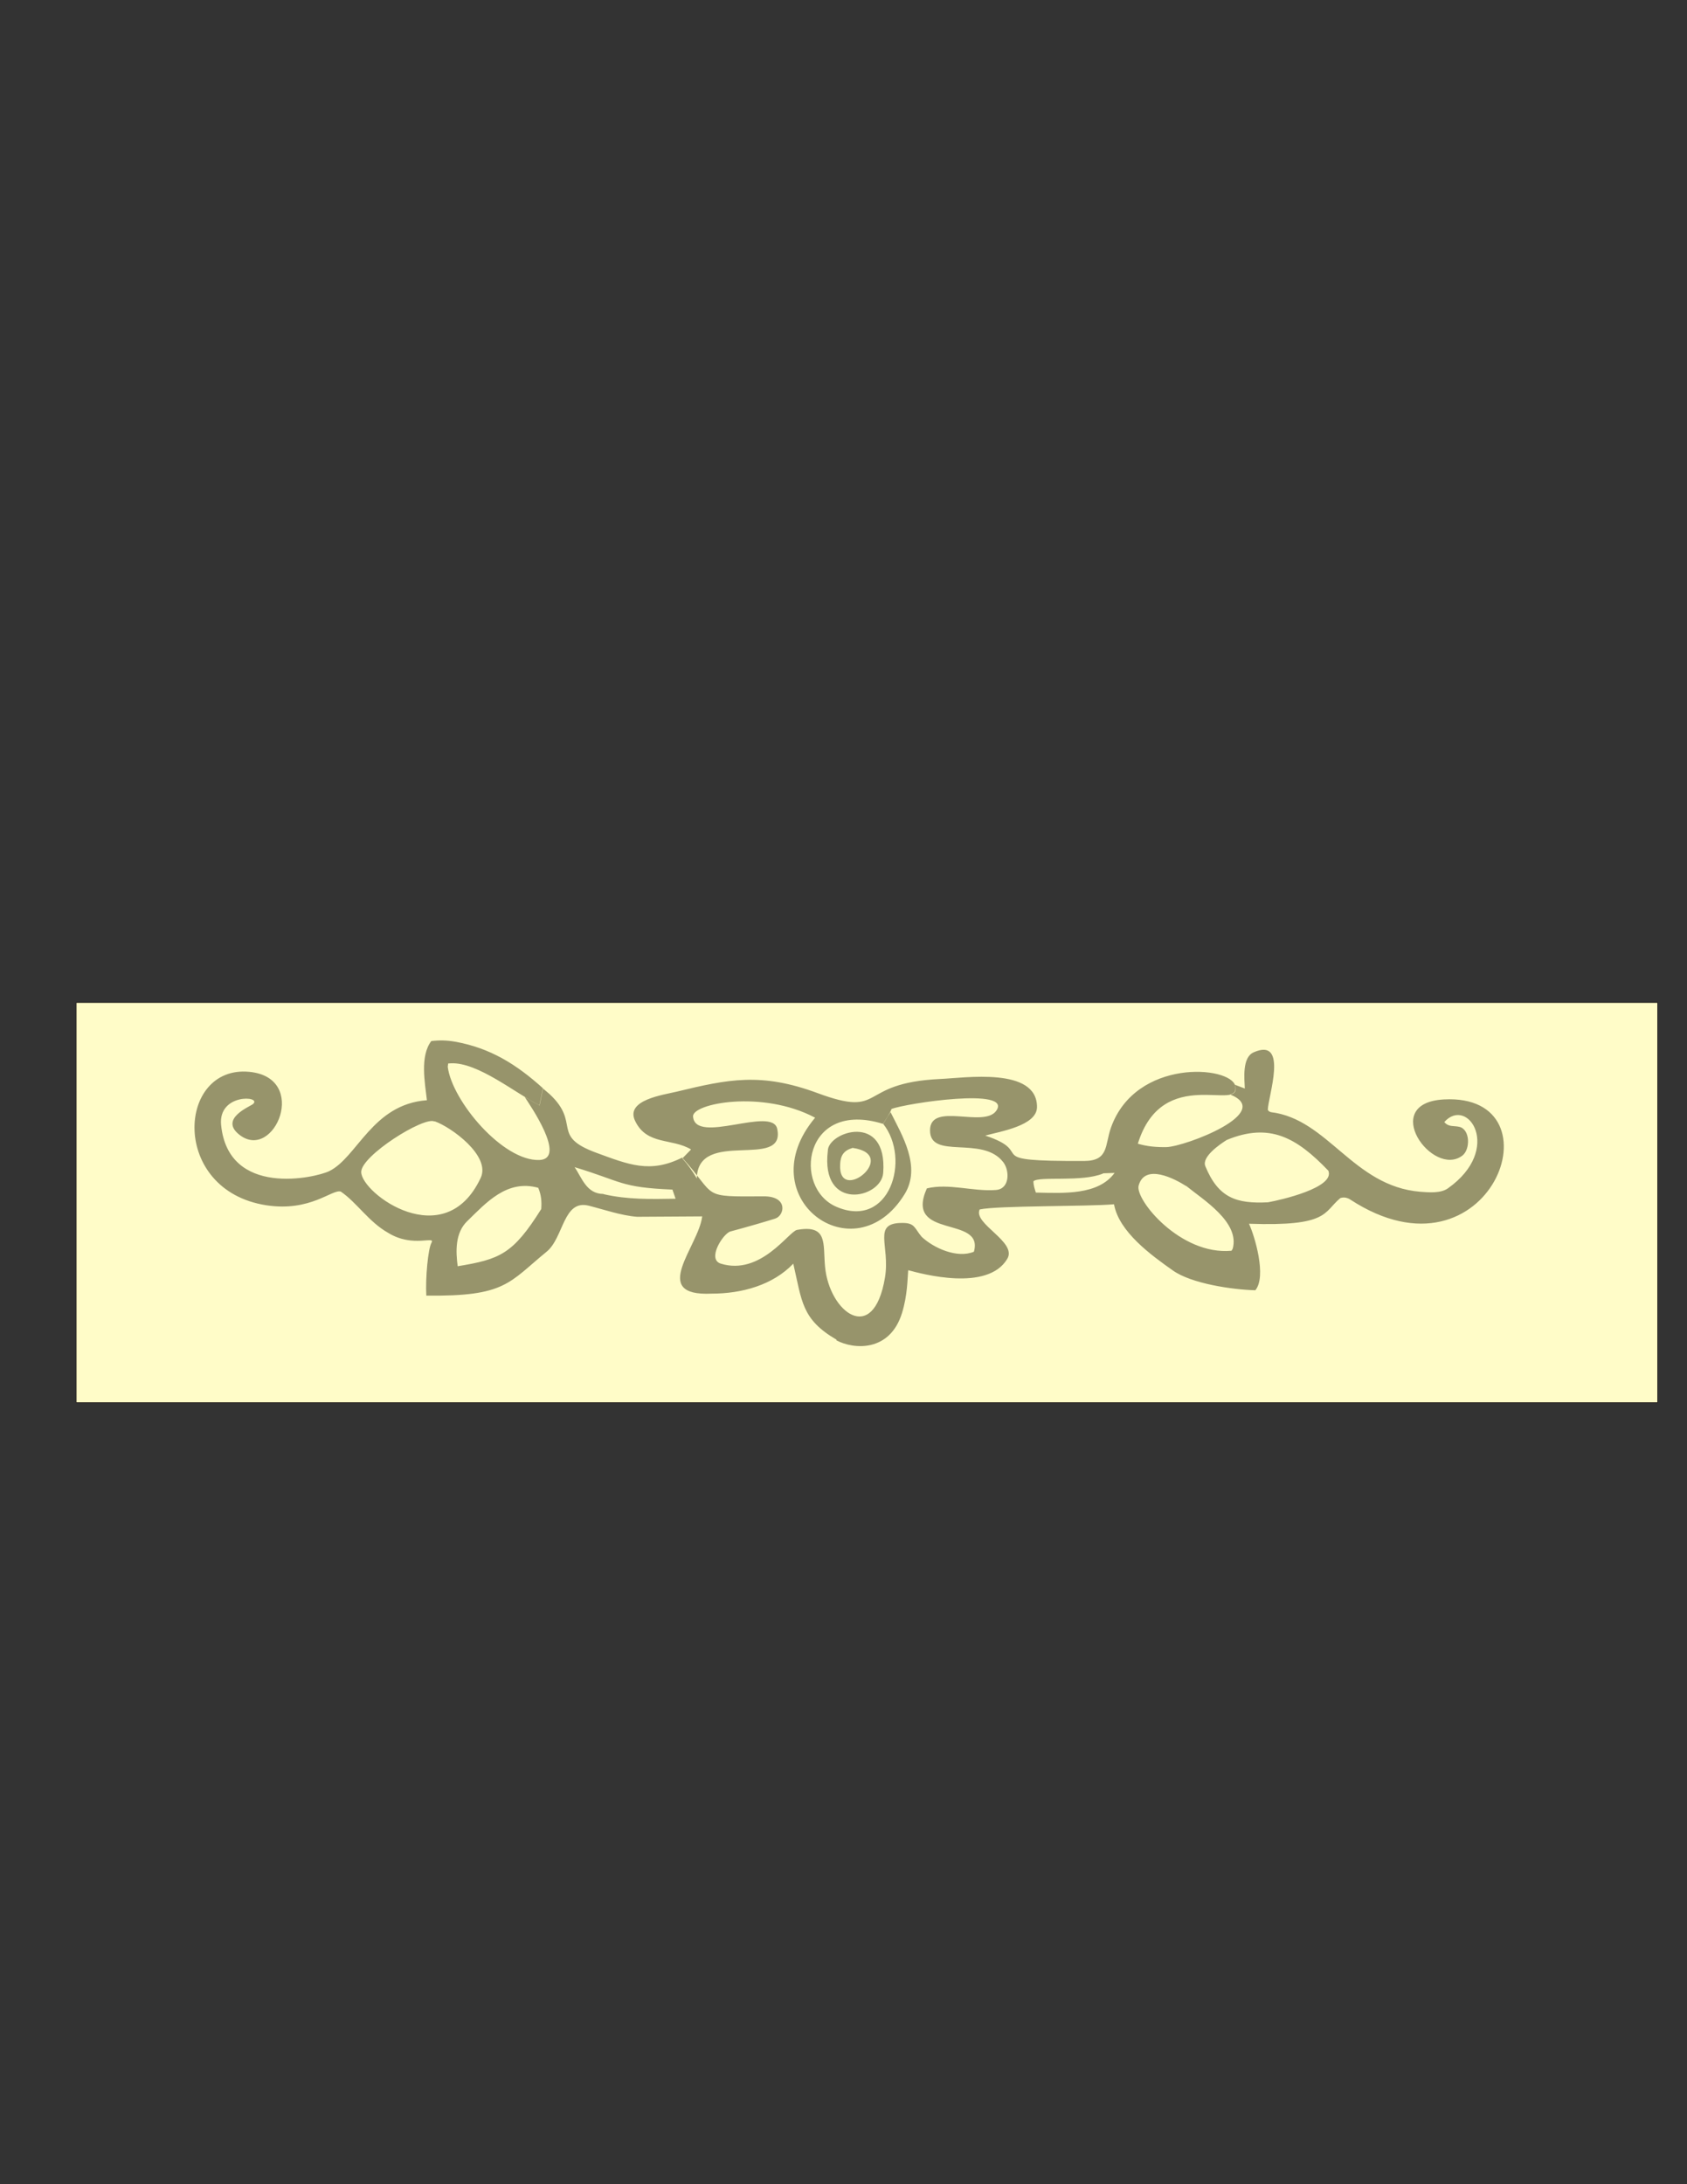 <?xml version="1.0" encoding="UTF-8"?>
<!DOCTYPE svg PUBLIC "-//W3C//DTD SVG 1.1//EN" "http://www.w3.org/Graphics/SVG/1.1/DTD/svg11.dtd">
<!-- Creator: CorelDRAW -->
<svg xmlns="http://www.w3.org/2000/svg" xml:space="preserve" width="8.5in" height="11in" style="shape-rendering:geometricPrecision; text-rendering:geometricPrecision; image-rendering:optimizeQuality; fill-rule:evenodd; clip-rule:evenodd"
viewBox="0 0 8.5 11"
 xmlns:xlink="http://www.w3.org/1999/xlink">
 <rect x="0" y="0" width="8.5" height="11" fill="#333333" stroke="none"/>
 <defs>
  <style type="text/css">
   <![CDATA[
    .str0 {stroke:#1F1A17;stroke-width:0.003}
    .fil1 {fill:#97946B}
    .fil0 {fill:#FFFCC8}
   ]]>
  </style>
 </defs>
 <g id="Layer_x0020_1">
  <rect class="fil0 str0" x="0.384" y="5.049" width="7.968" height="2.015"/>
  <path class="fil1" d="M4.296 5.781c0.242,0.035 -0.074,0.289 -0.063,0.083 0.002,-0.046 0.019,-0.07 0.063,-0.083zm-0.125 0.015c-0.037,0.309 0.27,0.24 0.279,0.111 0.023,-0.308 -0.279,-0.207 -0.279,-0.111zm-1.981 -0.149c0.083,0.029 0.284,0.174 0.232,0.285 -0.181,0.387 -0.6,0.079 -0.602,-0.029 -0.002,-0.082 0.317,-0.282 0.369,-0.255zm3.368 0.262l0.058 -0.002c-0.083,0.113 -0.256,0.102 -0.397,0.099 -0.006,-0.02 -0.012,-0.036 -0.012,-0.057 0.03,-0.027 0.243,0.006 0.351,-0.039zm-2.517 0.104c-0.087,0 -0.11,-0.084 -0.146,-0.135 0.242,0.073 0.229,0.102 0.493,0.113l0.016 0.046c-0.126,0.002 -0.241,0.005 -0.363,-0.023zm-0.314 0.076c-0.143,0.228 -0.209,0.253 -0.421,0.288 -0.01,-0.076 -0.013,-0.168 0.048,-0.227 0.095,-0.092 0.2,-0.212 0.358,-0.168 0.015,0.036 0.018,0.068 0.015,0.107zm3.249 -0.117c0.086,0.07 0.272,0.183 0.235,0.317l-0.006 0.01c-0.258,0.024 -0.487,-0.258 -0.468,-0.328 0.031,-0.114 0.183,-0.034 0.239,0.002zm0.413 0.083c-0.158,0.008 -0.25,-0.021 -0.316,-0.182 -0.019,-0.047 0.073,-0.11 0.108,-0.132 0.216,-0.089 0.352,-0.012 0.512,0.155 0.034,0.085 -0.238,0.147 -0.304,0.159zm-2.175 0.695c0.088,0.047 0.27,0.06 0.331,-0.138 0.027,-0.088 0.027,-0.166 0.031,-0.215 0.071,0.019 0.4,0.109 0.499,-0.057 0.052,-0.086 -0.173,-0.176 -0.139,-0.249 0.096,-0.02 0.535,-0.014 0.677,-0.026 0.025,0.139 0.187,0.256 0.296,0.333 0.094,0.067 0.301,0.097 0.416,0.1 0.058,-0.069 -0.003,-0.273 -0.032,-0.335 0.402,0.014 0.374,-0.057 0.46,-0.129 -0.003,0.002 0.021,-0.012 0.05,0.007 0.705,0.46 1.073,-0.537 0.472,-0.504 -0.328,0.018 -0.057,0.396 0.093,0.283 0.041,-0.031 0.04,-0.132 -0.015,-0.145 -0.032,-0.007 -0.053,0.002 -0.076,-0.024 0.118,-0.133 0.298,0.136 0.018,0.334 -0.037,0.026 -0.098,0.02 -0.139,0.017 -0.339,-0.028 -0.465,-0.367 -0.753,-0.401l-0.009 -0.004 -0.006 -0.007c-0.001,-0.06 0.108,-0.37 -0.072,-0.29 -0.058,0.026 -0.046,0.132 -0.044,0.182l-0.05 -0.019c0.006,0.023 0.005,0.042 -0.024,0.049 0.226,0.091 -0.226,0.262 -0.32,0.265 -0.051,0.001 -0.097,-0.003 -0.145,-0.017 0.125,-0.403 0.524,-0.154 0.491,-0.291 -0.024,-0.102 -0.501,-0.14 -0.626,0.209 -0.032,0.089 -0.01,0.168 -0.135,0.169 -0.544,0.002 -0.23,-0.039 -0.499,-0.128 0.077,-0.021 0.261,-0.05 0.261,-0.144 0,-0.203 -0.366,-0.146 -0.488,-0.141 -0.424,0.02 -0.272,0.199 -0.618,0.071 -0.284,-0.105 -0.45,-0.07 -0.71,-0.007 -0.065,0.016 -0.26,0.041 -0.209,0.147 0.059,0.124 0.186,0.086 0.282,0.144l-0.044 0.045c0.029,0.032 0.051,0.064 0.073,0.101 0.004,-0.256 0.45,-0.039 0.405,-0.25 -0.025,-0.116 -0.413,0.082 -0.424,-0.062 -0.005,-0.066 0.35,-0.135 0.615,0.006 -0.337,0.401 0.198,0.796 0.451,0.385 0.085,-0.138 -0.013,-0.297 -0.071,-0.413l-0.037 0.059c0.141,0.178 0.032,0.532 -0.235,0.418 -0.224,-0.095 -0.166,-0.542 0.234,-0.418 0.015,-0.024 0.033,-0.048 0.043,-0.075 0.071,-0.028 0.615,-0.111 0.527,0.01 -0.064,0.087 -0.333,-0.048 -0.333,0.098 0,0.15 0.264,0.023 0.369,0.16 0.033,0.043 0.033,0.135 -0.037,0.14 -0.113,0.009 -0.238,-0.035 -0.348,-0.008 -0.116,0.26 0.29,0.133 0.237,0.319 -0.084,0.035 -0.202,-0.018 -0.263,-0.075 -0.037,-0.044 -0.034,-0.07 -0.096,-0.07 -0.156,-0.001 -0.062,0.112 -0.089,0.275 -0.058,0.346 -0.281,0.174 -0.302,-0.055 -0.011,-0.114 0.016,-0.213 -0.141,-0.185 -0.041,0.007 -0.183,0.232 -0.384,0.17 -0.072,-0.022 0.012,-0.152 0.048,-0.162 0.086,-0.023 0.189,-0.053 0.226,-0.065 0.047,-0.015 0.067,-0.113 -0.059,-0.112 -0.322,0.002 -0.23,0.005 -0.41,-0.195 -0.162,0.081 -0.27,0.035 -0.434,-0.025 -0.23,-0.085 -0.075,-0.146 -0.233,-0.294l-0.035 -0.03 -0.017 0.086 -0.028 -0.015 -0.046 -0.027c0.024,0.037 0.214,0.311 0.074,0.317 -0.184,0.007 -0.44,-0.297 -0.462,-0.469l0.002 -0.017 0.014 -0.001c0.136,-0.006 0.325,0.151 0.447,0.212l0.017 -0.086c-0.132,-0.119 -0.264,-0.203 -0.444,-0.235 -0.04,-0.007 -0.079,-0.008 -0.119,-0.003 -0.058,0.077 -0.032,0.209 -0.022,0.298 -0.275,0.02 -0.35,0.287 -0.492,0.357 -0.07,0.034 -0.509,0.134 -0.545,-0.233 -0.015,-0.16 0.208,-0.146 0.161,-0.105 -0.015,0.013 -0.175,0.075 -0.066,0.157 0.174,0.131 0.35,-0.29 0.047,-0.319 -0.364,-0.035 -0.4,0.597 0.086,0.672 0.223,0.034 0.331,-0.082 0.375,-0.069 0.081,0.055 0.141,0.153 0.239,0.208 0.125,0.077 0.24,0.012 0.218,0.05 -0.017,0.029 -0.031,0.177 -0.026,0.266 0.4,0.005 0.415,-0.065 0.606,-0.221 0.087,-0.071 0.083,-0.264 0.212,-0.232 0.072,0.018 0.164,0.05 0.244,0.056l0.328 -0.002c-0.017,0.15 -0.27,0.404 0.048,0.389 0.152,0 0.308,-0.043 0.411,-0.151 0.044,0.189 0.041,0.28 0.218,0.383z"/>
 </g>
</svg>
